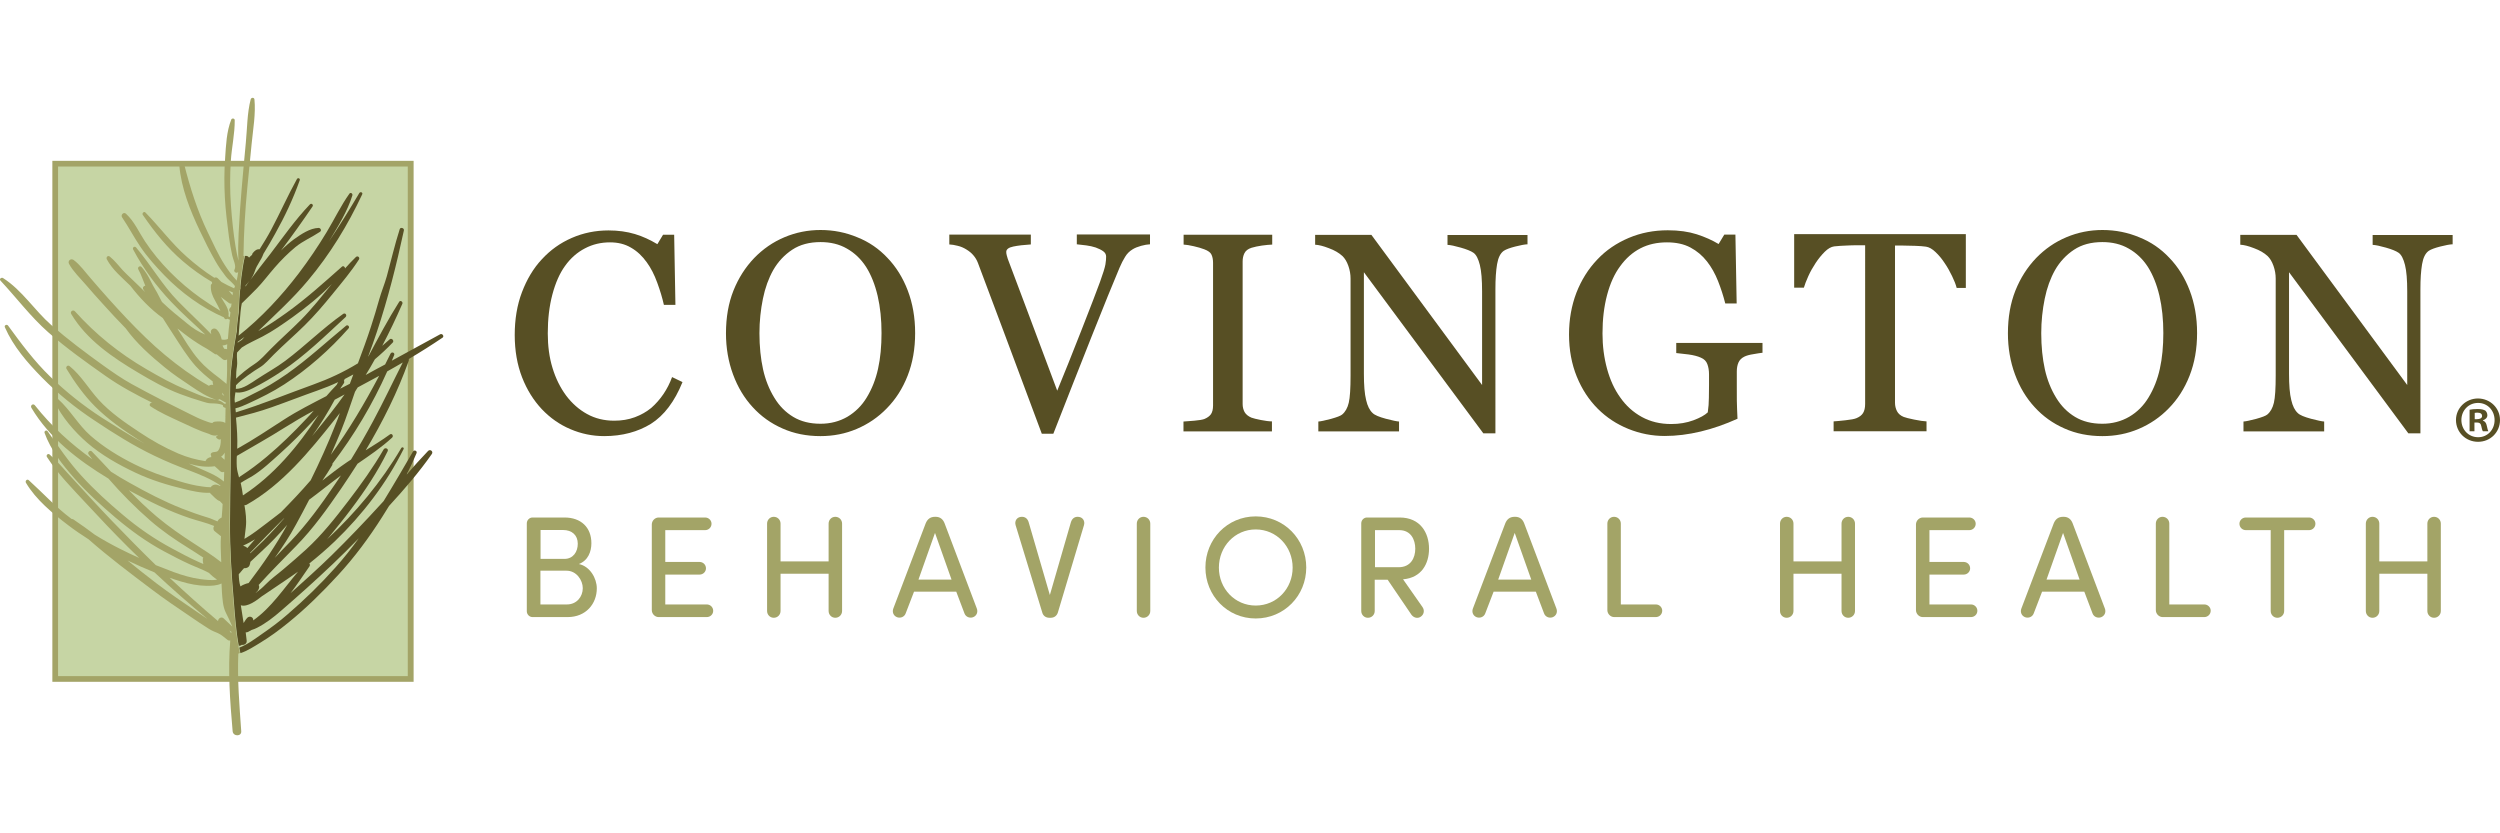 <?xml version="1.0" encoding="utf-8"?>
<!-- Generator: Adobe Illustrator 24.2.1, SVG Export Plug-In . SVG Version: 6.00 Build 0)  -->
<svg version="1.1" id="Layer_1" xmlns="http://www.w3.org/2000/svg" xmlns:xlink="http://www.w3.org/1999/xlink" x="0px" y="0px"
	 viewBox="0 0 180 60" style="enable-background:new 0 0 180 60;" xml:space="preserve">
<style type="text/css">
	.st0{fill:#574F24;}
	.st1{fill:#A3A467;}
	.st2{fill:#C6D5A4;}
</style>
<g>
	<g>
		<g>
			<path class="st0" d="M43.5,31.4c-0.84,0-1.66-0.17-2.43-0.5c-0.78-0.33-1.46-0.81-2.06-1.44c-0.59-0.63-1.07-1.39-1.42-2.29
				c-0.35-0.9-0.53-1.92-0.53-3.05c0-1.13,0.17-2.16,0.52-3.08c0.35-0.92,0.82-1.72,1.44-2.38c0.61-0.66,1.32-1.17,2.15-1.53
				c0.82-0.36,1.71-0.54,2.64-0.54c0.7,0,1.33,0.09,1.9,0.26c0.57,0.17,1.1,0.42,1.62,0.73l0.41-0.68h0.8l0.09,5.05H47.8
				c-0.11-0.49-0.27-1.03-0.48-1.6c-0.21-0.58-0.46-1.06-0.75-1.46c-0.32-0.45-0.7-0.81-1.14-1.06c-0.44-0.26-0.94-0.38-1.51-0.38
				c-0.65,0-1.25,0.14-1.8,0.43c-0.56,0.29-1.04,0.71-1.44,1.27c-0.39,0.54-0.69,1.23-0.91,2.06s-0.33,1.76-0.33,2.79
				c0,0.91,0.11,1.74,0.34,2.49c0.23,0.76,0.56,1.42,0.98,1.99c0.43,0.57,0.93,1.01,1.51,1.33c0.58,0.32,1.23,0.48,1.95,0.48
				c0.54,0,1.03-0.08,1.49-0.25c0.45-0.17,0.84-0.39,1.18-0.67c0.33-0.29,0.63-0.63,0.88-1c0.25-0.37,0.46-0.78,0.62-1.22l0.75,0.36
				c-0.57,1.41-1.33,2.41-2.28,3.01C45.93,31.09,44.81,31.4,43.5,31.4z"/>
			<path class="st0" d="M63.89,18.56c0.63,0.65,1.12,1.44,1.47,2.36c0.35,0.92,0.53,1.94,0.53,3.06c0,1.13-0.18,2.15-0.54,3.07
				c-0.36,0.92-0.86,1.7-1.5,2.35c-0.62,0.64-1.34,1.13-2.16,1.48c-0.82,0.35-1.69,0.52-2.62,0.52c-0.99,0-1.9-0.18-2.73-0.55
				c-0.84-0.37-1.55-0.88-2.15-1.54c-0.6-0.65-1.07-1.43-1.41-2.35c-0.34-0.92-0.51-1.91-0.51-2.96c0-1.15,0.18-2.18,0.54-3.08
				c0.36-0.9,0.86-1.68,1.49-2.34c0.63-0.65,1.35-1.15,2.18-1.5c0.83-0.35,1.7-0.52,2.6-0.52c0.94,0,1.83,0.18,2.66,0.53
				C62.57,17.42,63.29,17.92,63.89,18.56z M62.41,28.61c0.37-0.61,0.64-1.29,0.81-2.06c0.17-0.77,0.25-1.62,0.25-2.57
				c0-0.97-0.09-1.86-0.28-2.68c-0.19-0.81-0.47-1.51-0.83-2.08c-0.37-0.57-0.83-1.01-1.38-1.32c-0.55-0.32-1.19-0.47-1.9-0.47
				c-0.8,0-1.48,0.18-2.04,0.55c-0.56,0.37-1.02,0.86-1.37,1.47c-0.33,0.59-0.58,1.27-0.74,2.06c-0.16,0.79-0.25,1.61-0.25,2.48
				c0,0.96,0.09,1.83,0.26,2.6c0.17,0.77,0.45,1.46,0.82,2.06c0.36,0.59,0.81,1.04,1.36,1.37c0.55,0.33,1.2,0.49,1.96,0.49
				c0.71,0,1.36-0.17,1.93-0.5C61.58,29.67,62.05,29.21,62.41,28.61z"/>
			<path class="st0" d="M82.79,17.59c-0.17,0.01-0.38,0.04-0.63,0.11c-0.25,0.07-0.45,0.15-0.61,0.25
				c-0.23,0.14-0.41,0.32-0.54,0.54c-0.14,0.22-0.27,0.48-0.4,0.78c-0.45,1.06-1.12,2.71-2.01,4.95c-0.89,2.24-1.81,4.58-2.76,7.01
				h-0.83c-0.96-2.58-1.89-5.06-2.78-7.45c-0.89-2.39-1.5-4.01-1.82-4.85c-0.08-0.21-0.19-0.39-0.32-0.54
				c-0.13-0.16-0.31-0.31-0.53-0.44c-0.18-0.11-0.38-0.2-0.6-0.25c-0.22-0.06-0.42-0.09-0.61-0.1v-0.71h5.87v0.71
				c-0.5,0.03-0.92,0.08-1.26,0.15c-0.34,0.07-0.51,0.2-0.51,0.39c0,0.07,0.01,0.16,0.04,0.26c0.03,0.1,0.05,0.18,0.07,0.24
				c0.25,0.65,0.65,1.72,1.2,3.19c0.55,1.48,1.34,3.58,2.36,6.3c0.51-1.23,1.09-2.69,1.75-4.37c0.66-1.68,1.1-2.83,1.33-3.46
				c0.22-0.61,0.35-1.03,0.39-1.26c0.04-0.23,0.05-0.42,0.05-0.57c0-0.15-0.07-0.28-0.21-0.38c-0.14-0.1-0.32-0.19-0.54-0.27
				c-0.22-0.07-0.44-0.12-0.67-0.15c-0.23-0.03-0.46-0.06-0.69-0.08v-0.71h5.27V17.59z"/>
			<path class="st0" d="M91.59,31.06h-6.38v-0.71c0.18-0.01,0.44-0.03,0.78-0.06c0.34-0.03,0.58-0.07,0.72-0.12
				c0.22-0.09,0.38-0.21,0.48-0.35c0.1-0.15,0.15-0.36,0.15-0.62V18.92c0-0.23-0.04-0.43-0.11-0.58c-0.07-0.16-0.25-0.29-0.52-0.39
				c-0.2-0.08-0.45-0.15-0.75-0.22c-0.3-0.07-0.55-0.11-0.74-0.12v-0.71h6.38v0.71c-0.21,0.01-0.45,0.03-0.74,0.07
				c-0.29,0.04-0.54,0.1-0.75,0.16c-0.25,0.08-0.42,0.21-0.51,0.39c-0.09,0.18-0.13,0.38-0.13,0.6v10.26c0,0.22,0.05,0.41,0.14,0.58
				c0.1,0.17,0.26,0.3,0.49,0.4c0.14,0.05,0.37,0.11,0.68,0.17c0.32,0.06,0.58,0.1,0.8,0.1V31.06z"/>
			<path class="st0" d="M109.96,17.59c-0.19,0.01-0.47,0.06-0.86,0.16s-0.66,0.2-0.83,0.31c-0.24,0.17-0.4,0.49-0.48,0.96
				c-0.08,0.47-0.12,1.07-0.12,1.8V31.2h-0.87L98.2,19.6v7.31c0,0.82,0.05,1.45,0.16,1.89c0.1,0.44,0.26,0.75,0.47,0.94
				c0.15,0.15,0.47,0.28,0.95,0.41c0.48,0.13,0.8,0.19,0.95,0.2v0.71h-5.81v-0.71c0.18-0.01,0.48-0.08,0.91-0.19
				c0.43-0.12,0.69-0.22,0.8-0.31c0.23-0.19,0.39-0.47,0.48-0.85c0.09-0.38,0.13-1.04,0.13-1.96v-6.98c0-0.31-0.05-0.61-0.16-0.92
				c-0.11-0.31-0.25-0.54-0.43-0.71c-0.24-0.22-0.56-0.41-0.97-0.56c-0.41-0.16-0.74-0.24-0.99-0.25v-0.71h4.05l7.97,10.81v-6.74
				c0-0.83-0.05-1.46-0.16-1.9c-0.11-0.44-0.26-0.74-0.46-0.88c-0.19-0.13-0.49-0.25-0.91-0.37c-0.42-0.12-0.74-0.19-0.96-0.2v-0.71
				h5.76V17.59z"/>
			<path class="st0" d="M126.88,25.4c-0.16,0.02-0.37,0.05-0.64,0.1c-0.27,0.04-0.49,0.1-0.65,0.18c-0.2,0.1-0.34,0.24-0.42,0.42
				c-0.08,0.18-0.12,0.4-0.12,0.64v1.1c0,0.8,0,1.34,0.02,1.62c0.01,0.28,0.02,0.51,0.03,0.69c-0.89,0.4-1.77,0.71-2.65,0.92
				c-0.88,0.21-1.74,0.32-2.59,0.32c-0.91,0-1.78-0.17-2.62-0.51c-0.84-0.34-1.57-0.82-2.2-1.45c-0.63-0.63-1.14-1.4-1.51-2.31
				c-0.37-0.91-0.56-1.92-0.56-3.04c0-1.08,0.18-2.08,0.53-3c0.36-0.92,0.86-1.72,1.51-2.4c0.63-0.67,1.39-1.18,2.26-1.55
				c0.88-0.37,1.81-0.55,2.81-0.55c0.8,0,1.5,0.1,2.09,0.29c0.59,0.19,1.12,0.43,1.57,0.7l0.41-0.68h0.8l0.09,4.96h-0.82
				c-0.14-0.55-0.31-1.08-0.52-1.61c-0.21-0.53-0.47-1-0.8-1.42c-0.33-0.42-0.72-0.75-1.19-1c-0.47-0.25-1.03-0.37-1.69-0.37
				c-0.71,0-1.35,0.14-1.91,0.43c-0.56,0.29-1.05,0.72-1.46,1.29c-0.41,0.55-0.72,1.24-0.94,2.07c-0.22,0.83-0.33,1.75-0.33,2.77
				c0,0.9,0.11,1.75,0.33,2.55c0.22,0.8,0.53,1.48,0.95,2.06c0.41,0.59,0.93,1.06,1.55,1.4c0.62,0.34,1.32,0.51,2.11,0.51
				c0.59,0,1.12-0.09,1.61-0.27c0.48-0.18,0.82-0.37,1.03-0.57c0.05-0.35,0.08-0.7,0.08-1.05c0-0.35,0.01-0.65,0.01-0.9v-0.78
				c0-0.28-0.04-0.53-0.12-0.74c-0.08-0.22-0.23-0.37-0.47-0.47c-0.22-0.1-0.52-0.18-0.89-0.23c-0.38-0.05-0.67-0.08-0.88-0.1v-0.73
				h6.21V25.4z"/>
			<path class="st0" d="M141.57,20.73h-0.69c-0.06-0.24-0.17-0.52-0.33-0.85c-0.16-0.33-0.33-0.64-0.53-0.93
				c-0.2-0.31-0.42-0.57-0.66-0.8c-0.24-0.23-0.47-0.36-0.69-0.39c-0.21-0.03-0.47-0.05-0.78-0.06c-0.31-0.01-0.6-0.02-0.87-0.02
				h-0.58V29c0,0.22,0.05,0.42,0.14,0.6c0.09,0.18,0.26,0.33,0.49,0.42c0.12,0.05,0.37,0.11,0.75,0.19s0.68,0.12,0.89,0.13v0.71
				h-6.69v-0.71c0.19-0.01,0.47-0.04,0.85-0.08s0.65-0.09,0.79-0.15c0.22-0.09,0.38-0.21,0.48-0.37c0.1-0.16,0.15-0.38,0.15-0.65
				V17.66h-0.58c-0.21,0-0.46,0-0.77,0.02c-0.31,0.01-0.6,0.03-0.88,0.06c-0.22,0.03-0.45,0.16-0.68,0.39
				c-0.24,0.24-0.45,0.5-0.65,0.8c-0.2,0.3-0.38,0.62-0.53,0.95c-0.15,0.34-0.26,0.61-0.32,0.83h-0.7v-3.85h12.36V20.73z"/>
			<path class="st0" d="M156.19,18.56c0.63,0.65,1.12,1.44,1.47,2.36c0.35,0.92,0.53,1.94,0.53,3.06c0,1.13-0.18,2.15-0.54,3.07
				c-0.36,0.92-0.86,1.7-1.5,2.35c-0.62,0.64-1.34,1.13-2.16,1.48c-0.82,0.35-1.69,0.52-2.62,0.52c-0.99,0-1.9-0.18-2.73-0.55
				c-0.84-0.37-1.55-0.88-2.15-1.54c-0.6-0.65-1.07-1.43-1.41-2.35c-0.34-0.92-0.51-1.91-0.51-2.96c0-1.15,0.18-2.18,0.54-3.08
				c0.36-0.9,0.86-1.68,1.49-2.34c0.63-0.65,1.35-1.15,2.18-1.5c0.83-0.35,1.7-0.52,2.6-0.52c0.94,0,1.83,0.18,2.66,0.53
				C154.87,17.42,155.59,17.92,156.19,18.56z M154.7,28.61c0.37-0.61,0.64-1.29,0.81-2.06c0.17-0.77,0.25-1.62,0.25-2.57
				c0-0.97-0.09-1.86-0.28-2.68c-0.19-0.81-0.47-1.51-0.83-2.08c-0.37-0.57-0.83-1.01-1.38-1.32c-0.55-0.32-1.19-0.47-1.9-0.47
				c-0.8,0-1.48,0.18-2.04,0.55c-0.56,0.37-1.02,0.86-1.37,1.47c-0.33,0.59-0.58,1.27-0.74,2.06c-0.16,0.79-0.25,1.61-0.25,2.48
				c0,0.96,0.09,1.83,0.26,2.6c0.17,0.77,0.45,1.46,0.82,2.06c0.36,0.59,0.81,1.04,1.36,1.37c0.55,0.33,1.2,0.49,1.96,0.49
				c0.71,0,1.36-0.17,1.93-0.5C153.88,29.67,154.34,29.21,154.7,28.61z"/>
			<path class="st0" d="M176.56,17.59c-0.19,0.01-0.47,0.06-0.86,0.16c-0.39,0.1-0.66,0.2-0.83,0.31c-0.24,0.17-0.4,0.49-0.48,0.96
				c-0.08,0.47-0.12,1.07-0.12,1.8V31.2h-0.87l-8.59-11.6v7.31c0,0.82,0.05,1.45,0.16,1.89c0.1,0.44,0.26,0.75,0.47,0.94
				c0.15,0.15,0.47,0.28,0.95,0.41c0.48,0.13,0.8,0.19,0.95,0.2v0.71h-5.81v-0.71c0.18-0.01,0.48-0.08,0.91-0.19
				c0.43-0.12,0.69-0.22,0.8-0.31c0.23-0.19,0.39-0.47,0.48-0.85c0.09-0.38,0.13-1.04,0.13-1.96v-6.98c0-0.31-0.05-0.61-0.16-0.92
				c-0.11-0.31-0.25-0.54-0.43-0.71c-0.24-0.22-0.56-0.41-0.97-0.56c-0.41-0.16-0.74-0.24-0.99-0.25v-0.71h4.05l7.97,10.81v-6.74
				c0-0.83-0.05-1.46-0.16-1.9c-0.11-0.44-0.26-0.74-0.46-0.88c-0.19-0.13-0.49-0.25-0.91-0.37c-0.42-0.12-0.74-0.19-0.96-0.2v-0.71
				h5.76V17.59z"/>
		</g>
		<g>
			<path class="st1" d="M38.34,44.43c-0.22,0-0.41-0.19-0.41-0.42v-6.33c0-0.23,0.19-0.42,0.41-0.42h2.3c1.2,0,1.94,0.72,1.94,1.85
				c0,0.6-0.23,1.24-0.9,1.5c0.8,0.17,1.29,1.03,1.29,1.75c0,1.11-0.78,2.07-2.1,2.07H38.34z M40.64,40.24
				c0.63,0,0.96-0.51,0.96-1.09c0-0.62-0.42-0.99-1.06-0.99h-1.62v2.08H40.64z M38.91,41.09v2.43h1.91c0.71,0,1.14-0.57,1.14-1.17
				c0-0.57-0.45-1.26-1.17-1.26H38.91z"/>
			<path class="st1" d="M47.9,41.36v2.16h2.99c0.25,0,0.46,0.2,0.46,0.46c0,0.25-0.21,0.45-0.46,0.45h-3.47
				c-0.26,0-0.49-0.23-0.49-0.5v-6.17c0-0.27,0.23-0.5,0.49-0.5h3.35c0.25,0,0.46,0.2,0.46,0.45c0,0.26-0.21,0.46-0.46,0.46H47.9
				v2.29h2.47c0.25,0,0.46,0.2,0.46,0.46c0,0.25-0.21,0.45-0.46,0.45H47.9z"/>
			<path class="st1" d="M59.67,41.31H56.2v2.68c0,0.27-0.21,0.49-0.49,0.49c-0.27,0-0.48-0.22-0.48-0.49V37.7
				c0-0.27,0.21-0.49,0.48-0.49c0.28,0,0.49,0.22,0.49,0.49v2.72h3.46V37.7c0-0.27,0.21-0.49,0.48-0.49c0.28,0,0.49,0.22,0.49,0.49
				v6.29c0,0.27-0.21,0.49-0.49,0.49c-0.27,0-0.48-0.22-0.48-0.49V41.31z"/>
			<path class="st1" d="M70.33,43.81c0.1,0.26-0.01,0.53-0.27,0.63c-0.26,0.09-0.53-0.03-0.62-0.28l-0.59-1.56h-3.04l-0.6,1.56
				c-0.09,0.25-0.36,0.37-0.62,0.28c-0.26-0.1-0.37-0.37-0.27-0.63l2.33-6.13c0.12-0.29,0.32-0.47,0.67-0.47h0.05
				c0.32,0,0.53,0.18,0.64,0.47L70.33,43.81z M68.51,41.73l-1.19-3.36l-1.19,3.36H68.51z"/>
			<path class="st1" d="M73.12,37.8c-0.01-0.04-0.02-0.09-0.02-0.13c0-0.26,0.18-0.46,0.48-0.46c0.22,0,0.41,0.12,0.49,0.41
				l1.52,5.22l1.51-5.22c0.08-0.28,0.26-0.41,0.49-0.41c0.3,0,0.48,0.2,0.48,0.46c0,0.04-0.01,0.09-0.02,0.13l-1.88,6.29
				c-0.07,0.23-0.25,0.39-0.52,0.39h-0.09c-0.28,0-0.46-0.16-0.52-0.39L73.12,37.8z"/>
			<path class="st1" d="M82.82,43.99c0,0.27-0.21,0.49-0.49,0.49c-0.27,0-0.48-0.22-0.48-0.49V37.7c0-0.27,0.21-0.49,0.48-0.49
				c0.28,0,0.49,0.22,0.49,0.49V43.99z"/>
			<path class="st1" d="M90.41,37.18c2.05,0,3.64,1.64,3.64,3.68c0,2.03-1.59,3.67-3.64,3.67c-2.04,0-3.62-1.64-3.62-3.67
				C86.79,38.82,88.37,37.18,90.41,37.18z M90.41,43.6c1.51,0,2.66-1.22,2.66-2.73c0-1.52-1.15-2.75-2.66-2.75
				c-1.5,0-2.65,1.23-2.65,2.75C87.76,42.38,88.91,43.6,90.41,43.6z"/>
			<path class="st1" d="M99.91,41.74h-0.93v2.25c0,0.27-0.21,0.49-0.49,0.49c-0.27,0-0.48-0.22-0.48-0.49v-6.31
				c0-0.23,0.19-0.42,0.41-0.42h2.35c1.51,0,2.12,1.12,2.12,2.25c0,1.06-0.53,2.09-1.87,2.2l1.4,2c0.16,0.23,0.11,0.52-0.11,0.68
				c-0.22,0.17-0.51,0.1-0.68-0.12L99.91,41.74z M99,38.17v2.67h1.7c0.87,0,1.2-0.67,1.2-1.33c0-0.66-0.32-1.34-1.15-1.34H99z"/>
			<path class="st1" d="M112.06,43.81c0.1,0.26-0.01,0.53-0.27,0.63c-0.26,0.09-0.53-0.03-0.62-0.28l-0.59-1.56h-3.04l-0.6,1.56
				c-0.09,0.25-0.36,0.37-0.62,0.28c-0.26-0.1-0.37-0.37-0.27-0.63l2.33-6.13c0.12-0.29,0.32-0.47,0.67-0.47h0.05
				c0.32,0,0.53,0.18,0.64,0.47L112.06,43.81z M110.25,41.73l-1.19-3.36l-1.19,3.36H110.25z"/>
			<path class="st1" d="M116.22,44.43c-0.26,0-0.49-0.23-0.49-0.5V37.7c0-0.27,0.21-0.49,0.48-0.49c0.28,0,0.49,0.22,0.49,0.49v5.82
				h2.52c0.25,0,0.46,0.2,0.46,0.45c0,0.26-0.21,0.46-0.46,0.46H116.22z"/>
			<path class="st1" d="M132.59,41.31h-3.46v2.68c0,0.27-0.21,0.49-0.49,0.49c-0.27,0-0.48-0.22-0.48-0.49V37.7
				c0-0.27,0.21-0.49,0.48-0.49c0.28,0,0.49,0.22,0.49,0.49v2.72h3.46V37.7c0-0.27,0.21-0.49,0.48-0.49c0.28,0,0.49,0.22,0.49,0.49
				v6.29c0,0.27-0.21,0.49-0.49,0.49c-0.27,0-0.48-0.22-0.48-0.49V41.31z"/>
			<path class="st1" d="M138.92,41.36v2.16h2.99c0.25,0,0.46,0.2,0.46,0.46c0,0.25-0.21,0.45-0.46,0.45h-3.47
				c-0.26,0-0.49-0.23-0.49-0.5v-6.17c0-0.27,0.23-0.5,0.49-0.5h3.35c0.25,0,0.46,0.2,0.46,0.45c0,0.26-0.21,0.46-0.46,0.46h-2.87
				v2.29h2.47c0.25,0,0.46,0.2,0.46,0.46c0,0.25-0.21,0.45-0.46,0.45H138.92z"/>
			<path class="st1" d="M151.55,43.81c0.1,0.26-0.01,0.53-0.27,0.63c-0.26,0.09-0.53-0.03-0.62-0.28l-0.59-1.56h-3.04l-0.6,1.56
				c-0.09,0.25-0.36,0.37-0.62,0.28c-0.26-0.1-0.37-0.37-0.27-0.63l2.33-6.13c0.12-0.29,0.32-0.47,0.67-0.47h0.05
				c0.32,0,0.53,0.18,0.64,0.47L151.55,43.81z M149.73,41.73l-1.19-3.36l-1.19,3.36H149.73z"/>
			<path class="st1" d="M155.71,44.43c-0.26,0-0.49-0.23-0.49-0.5V37.7c0-0.27,0.21-0.49,0.48-0.49c0.28,0,0.49,0.22,0.49,0.49v5.82
				h2.52c0.25,0,0.46,0.2,0.46,0.45c0,0.26-0.21,0.46-0.46,0.46H155.71z"/>
			<path class="st1" d="M161.7,38.17c-0.25,0-0.46-0.2-0.46-0.46c0-0.25,0.21-0.45,0.46-0.45h4.55c0.25,0,0.46,0.2,0.46,0.45
				c0,0.26-0.21,0.46-0.46,0.46h-1.79v5.82c0,0.27-0.21,0.49-0.49,0.49c-0.27,0-0.48-0.22-0.48-0.49v-5.82H161.7z"/>
			<path class="st1" d="M174.77,41.31h-3.46v2.68c0,0.27-0.21,0.49-0.49,0.49c-0.27,0-0.48-0.22-0.48-0.49V37.7
				c0-0.27,0.21-0.49,0.48-0.49c0.28,0,0.49,0.22,0.49,0.49v2.72h3.46V37.7c0-0.27,0.21-0.49,0.48-0.49c0.28,0,0.49,0.22,0.49,0.49
				v6.29c0,0.27-0.21,0.49-0.49,0.49c-0.27,0-0.48-0.22-0.48-0.49V41.31z"/>
		</g>
		<g>
			<g>
				<rect x="3.97" y="11.79" class="st2" width="25.6" height="37.1"/>
				<path class="st1" d="M29.78,49.09H3.77V11.58h26.01V49.09z M4.18,48.68h25.18V11.99H4.18V48.68z"/>
			</g>
			<g>
				<path class="st0" d="M16.74,46.12c-0.03,0.01-0.07,0.01-0.11,0C16.68,46.13,16.71,46.13,16.74,46.12L16.74,46.12z"/>
				<path class="st0" d="M16.67,22.41c0.02,0.03,0.04,0.06,0.06,0.07v0C16.71,22.46,16.69,22.44,16.67,22.41z"/>
				<path class="st0" d="M31.69,24.07c-1.16,0.64-2.32,1.27-3.48,1.9c0.06-0.13,0.11-0.27,0.17-0.4c0.07-0.17-0.17-0.27-0.26-0.11
					c-0.13,0.26-0.26,0.52-0.39,0.78c-0.47,0.25-0.94,0.5-1.4,0.76c0.23-0.37,0.45-0.75,0.66-1.13c0.45-0.38,0.88-0.78,1.29-1.21
					c0.12-0.13-0.08-0.35-0.22-0.23c-0.18,0.16-0.36,0.31-0.54,0.47c0.52-0.99,1-2,1.45-3.03c0.06-0.14-0.15-0.28-0.23-0.14
					c-0.8,1.27-1.51,2.6-2.21,3.92c-0.01,0-0.01,0.01-0.02,0.01c0.22-0.59,0.43-1.18,0.63-1.78c0.8-2.4,1.41-4.83,1.94-7.29
					c0.04-0.17-0.25-0.26-0.3-0.09c-0.36,1.12-0.62,2.26-0.93,3.39c-0.16,0.57-0.39,1.11-0.55,1.68c-0.18,0.65-0.38,1.3-0.59,1.95
					c-0.29,0.89-0.61,1.76-0.94,2.64c-1.01,0.62-2.08,1.12-3.22,1.53c-1.86,0.67-3.68,1.42-5.57,2c-0.01-0.1-0.02-0.19-0.03-0.29
					c0.32-0.07,0.64-0.22,0.93-0.35c0.89-0.41,1.75-0.83,2.58-1.37c1.71-1.11,3.29-2.51,4.64-4.04c0.1-0.11-0.06-0.29-0.18-0.19
					c-1.42,1.17-2.76,2.42-4.27,3.48c-0.79,0.55-1.61,1.05-2.48,1.46c-0.36,0.17-0.81,0.45-1.26,0.6c-0.01-0.08-0.01-0.15-0.02-0.23
					c0.01-0.17,0.03-0.34,0.06-0.51c0.43,0.07,0.87-0.1,1.26-0.3c0.71-0.36,1.42-0.78,2.09-1.23c1.66-1.11,3.12-2.54,4.58-3.89
					c0.13-0.12-0.01-0.34-0.17-0.23c-1.47,1.03-2.74,2.31-4.17,3.38c-0.65,0.49-1.36,0.87-2.04,1.32c-0.4,0.26-0.99,0.71-1.52,0.7
					c0.05-0.54-0.02-1.08,0.08-1.61c0.05-0.27-0.02-0.61,0-0.89c0-0.04,0.01-0.08,0.01-0.12c0.11-0.12,0.22-0.24,0.34-0.36
					c0.47-0.31,1-0.53,1.49-0.79c0.75-0.39,1.47-0.9,2.16-1.39c1-0.72,1.98-1.51,2.84-2.4c-0.72,0.88-1.43,1.78-2.23,2.59
					c-0.71,0.72-1.48,1.39-2.19,2.11c-0.36,0.36-0.71,0.78-1.14,1.06c-0.38,0.24-1.14,0.82-1.43,1.17c-0.15,0.18-0.06,0.53,0.1,0.35
					c0.31-0.35,1.3-1.04,1.7-1.27c0.37-0.22,0.69-0.62,1-0.92c0.72-0.72,1.49-1.38,2.22-2.1c0.73-0.72,1.38-1.48,2.02-2.27
					c0.65-0.8,1.33-1.6,1.89-2.47c0.1-0.15-0.09-0.31-0.22-0.18c-0.27,0.26-0.53,0.54-0.78,0.82c0.01-0.11-0.12-0.22-0.22-0.13
					c-1.3,1.15-2.58,2.31-3.99,3.32c-0.66,0.47-1.33,0.93-2.04,1.32c1.22-1.19,2.49-2.33,3.58-3.64c1.58-1.88,2.87-3.99,3.91-6.21
					c0.06-0.14-0.14-0.21-0.21-0.09c-0.7,1.18-1.43,2.36-2.2,3.5c0.02-0.03,0.03-0.05,0.05-0.08c0.62-1.02,1.29-2.1,1.65-3.25
					c0.04-0.12-0.12-0.25-0.21-0.13c-0.62,0.87-1.09,1.86-1.64,2.77c-0.62,1.03-1.29,2.02-2.01,2.97c-1.25,1.64-2.7,3.2-4.33,4.49
					c0.05-0.58,0.08-1.15,0.14-1.73c0.02-0.21,0.05-0.41,0.09-0.6c0.37-0.36,0.74-0.72,1.1-1.09c0.45-0.47,0.84-1,1.27-1.49
					c0.46-0.53,0.95-1.02,1.49-1.47c0.55-0.45,1.19-0.71,1.77-1.1c0.14-0.09,0.04-0.28-0.1-0.28c-0.63,0.02-1.25,0.45-1.75,0.8
					c-0.34,0.25-0.66,0.53-0.96,0.83c0.79-1.04,1.54-2.1,2.27-3.17c0.09-0.13-0.08-0.27-0.19-0.15c-1.06,1.11-1.94,2.37-2.86,3.58
					c-0.48,0.62-0.97,1.23-1.43,1.86c0.14-0.2,0.26-0.42,0.34-0.67c0.13-0.42,0.44-0.75,0.59-1.17c0.01-0.02,0.02-0.04,0.02-0.05
					c0.3-0.48,0.58-0.97,0.84-1.44c0.69-1.23,1.3-2.52,1.77-3.85c0.05-0.13-0.13-0.21-0.2-0.09c-0.66,1.19-1.21,2.44-1.85,3.64
					c-0.26,0.49-0.55,0.96-0.84,1.42c-0.2-0.03-0.35,0.1-0.49,0.27c-0.03,0.04-0.05,0.08-0.05,0.13c-0.08,0.06-0.15,0.13-0.22,0.2
					c-0.01-0.01-0.01-0.02-0.02-0.03c-0.07-0.09-0.17-0.11-0.27-0.09c-0.24,1.03-0.33,2.11-0.4,3.06c-0.02,0.34-0.04,0.67-0.05,1.01
					c-0.07,0.45-0.12,0.9-0.14,1.36c-0.01,0.05-0.02,0.1-0.03,0.15c-0.16,0.9-0.31,1.81-0.39,2.72c-0.1,1.08-0.06,2.16-0.03,3.24
					c0.06,2.55-0.03,5.09-0.04,7.64c-0.01,1.88,0.11,3.74,0.27,5.62c0.09,1.15,0.17,2.27,0.38,3.37c0-0.04,0-0.08,0.01-0.11
					c0.06,0.01,0.13-0.01,0.18-0.06c0.18,0.03,0.39-0.08,0.36-0.31c-0.02-0.2-0.05-0.4-0.07-0.59c0.04,0.01,0.09,0,0.14-0.02
					c0.09-0.05,0.19-0.1,0.28-0.15c0.14-0.05,0.28-0.09,0.4-0.16c0.63-0.32,1.18-0.75,1.71-1.21c1.26-1.09,2.5-2.2,3.71-3.35
					c0.65-0.62,1.28-1.24,1.9-1.88c-0.52,0.72-1.07,1.42-1.67,2.09c-1.07,1.2-2.23,2.33-3.45,3.38c-0.58,0.51-1.2,0.97-1.84,1.41
					c-0.49,0.34-1.05,0.77-1.64,0.99c0.03,0.13,0.05,0.26,0.08,0.4c0.51-0.17,0.98-0.48,1.44-0.76c0.71-0.43,1.37-0.92,2.01-1.44
					c1.27-1.03,2.46-2.2,3.57-3.41c1.2-1.3,2.25-2.72,3.2-4.22c0.16-0.25,0.32-0.51,0.48-0.77c1.09-1.19,2.16-2.42,3.08-3.74
					c0.13-0.18-0.11-0.38-0.27-0.22c-0.53,0.55-1.04,1.12-1.54,1.7c0.26-0.51,0.49-1.02,0.71-1.54c0.07-0.17-0.17-0.27-0.26-0.11
					c-0.7,1.2-1.39,2.39-2.11,3.56c-0.07,0.08-0.15,0.16-0.22,0.24c-1.14,1.25-2.31,2.47-3.52,3.66c-0.96,0.94-1.96,1.83-2.96,2.73
					c0.48-0.63,0.92-1.3,1.36-1.93c0.05-0.08,0.04-0.16-0.01-0.21c0.63-0.5,1.24-1.03,1.83-1.59c2-1.92,3.72-4.17,4.96-6.65
					c0.05-0.11-0.11-0.17-0.17-0.07c-1.44,2.45-3.27,4.64-5.35,6.58c0.06-0.07,0.12-0.13,0.17-0.2c0.53-0.65,1.06-1.3,1.56-1.97
					c1-1.32,1.91-2.69,2.64-4.18c0.09-0.19-0.19-0.3-0.29-0.13c-0.75,1.3-1.63,2.52-2.54,3.71c-0.94,1.23-1.89,2.43-3.03,3.48
					c-0.54,0.49-1.09,0.97-1.65,1.44c-0.43,0.37-0.91,0.7-1.3,1.11c-0.2,0.21-0.42,0.39-0.65,0.56c-0.02,0-0.03,0.01-0.05,0.01
					c0.11-0.06,0.19-0.16,0.24-0.3c0.03-0.08,0.03-0.18-0.02-0.25c0.87-0.96,1.79-1.88,2.7-2.81c1.22-1.24,2.26-2.7,3.24-4.13
					c0.4-0.59,0.8-1.19,1.18-1.79c0.86-0.59,1.72-1.17,2.49-1.88c0.13-0.12-0.01-0.34-0.16-0.23c-0.56,0.41-1.15,0.77-1.74,1.14
					c1.23-2.06,2.31-4.22,3.1-6.45c0.02-0.04,0.01-0.08,0-0.12c0.83-0.49,1.65-1.01,2.45-1.55C31.99,24.19,31.84,23.99,31.69,24.07z
					 M17.69,20.54c0.1-0.1,0.19-0.21,0.27-0.32c-0.1,0.14-0.2,0.28-0.29,0.42C17.68,20.61,17.68,20.57,17.69,20.54z M17.12,24.61
					c0.16-0.11,0.32-0.23,0.48-0.35c-0.06,0.07-0.12,0.14-0.18,0.21c-0.1,0.06-0.21,0.13-0.3,0.2
					C17.11,24.65,17.11,24.63,17.12,24.61z M25.76,27.89c0.51-0.27,1.03-0.55,1.54-0.83c-1.04,1.97-2.17,3.88-3.48,5.68
					c0.26-0.58,0.51-1.17,0.75-1.76c0.37-0.91,0.66-1.85,0.99-2.77C25.62,28.1,25.69,28,25.76,27.89z M17.53,39.27
					c0.29-0.12,0.56-0.28,0.83-0.44c-0.19,0.21-0.37,0.42-0.55,0.63c-0.06-0.06-0.13-0.11-0.22-0.14c-0.02-0.01-0.04-0.01-0.07-0.02
					C17.52,39.3,17.53,39.28,17.53,39.27z M17.49,35.67c-0.04-0.3-0.09-0.6-0.16-0.9c0.32-0.21,0.69-0.4,0.79-0.46
					c0.75-0.46,1.42-1.1,2.08-1.69c0.8-0.72,1.57-1.49,2.3-2.28c0.14-0.16,0.29-0.32,0.44-0.47C21.47,32.12,19.72,34.22,17.49,35.67
					z M20.42,37.34c0.02-0.01,0.03-0.02,0.05-0.03c-0.06,0.06-0.11,0.13-0.17,0.19c-0.59,0.67-1.19,1.31-1.84,1.92
					c-0.15,0.14-0.3,0.28-0.44,0.42c0-0.01-0.01-0.03-0.01-0.04C18.8,38.97,19.61,38.16,20.42,37.34z M20.22,36.89
					c-0.32,0.24-0.63,0.48-0.95,0.73c-0.54,0.41-1.08,0.84-1.67,1.18c0.04-0.28,0.07-0.56,0.1-0.84c0.06-0.54-0.01-1.06-0.1-1.59
					c0.05,0.01,0.1,0,0.16-0.03c2.57-1.45,4.53-3.85,6.34-6.13c0.12-0.16,0.25-0.31,0.37-0.47c-0.1,0.29-0.21,0.59-0.33,0.87
					c-0.53,1.35-1.13,2.67-1.77,3.97C21.68,35.38,20.96,36.14,20.22,36.89z M24.49,27.99c0.09-0.13,0.18-0.27,0.27-0.4
					c0.04-0.06,0.03-0.13,0-0.17c0.02-0.04,0.04-0.09,0.06-0.13c0.21-0.11,0.41-0.22,0.62-0.33c-0.02,0.05-0.04,0.11-0.06,0.16
					c-0.06,0.17-0.12,0.34-0.19,0.51C24.96,27.74,24.73,27.87,24.49,27.99C24.49,27.99,24.49,27.99,24.49,27.99z M24.81,28.4
					c-0.33,0.46-0.66,0.91-1.01,1.35c-0.44,0.56-0.88,1.11-1.33,1.65c0.6-0.83,1.14-1.71,1.63-2.62c0.11-0.06,0.21-0.11,0.32-0.17
					C24.55,28.54,24.68,28.47,24.81,28.4z M19.54,29.33c1.11-0.39,2.2-0.82,3.31-1.21c0.51-0.18,1.01-0.38,1.5-0.61
					c-0.04,0.07-0.08,0.13-0.11,0.2c-0.25,0.26-0.5,0.53-0.74,0.81c-1.02,0.53-2.06,1.05-3.02,1.67c-1.12,0.72-2.23,1.47-3.4,2.12
					c0.03-0.75-0.02-1.49-0.09-2.24C17.85,29.85,18.7,29.63,19.54,29.33z M17.05,33.61c-0.02-0.28-0.01-0.79,0.01-0.79h0
					c1.21-0.71,2.31-1.32,3.4-2.01c0.69-0.43,1.41-0.86,2.13-1.24c-0.18,0.21-0.37,0.41-0.56,0.61c-0.89,0.95-1.82,1.86-2.82,2.7
					c-0.63,0.53-1.25,0.99-1.94,1.44c-0.02,0.01-0.04,0.05-0.06,0.06C17.15,34.13,17.07,33.9,17.05,33.61z M18.87,42.92
					c0.03-0.02,0.06-0.03,0.08-0.05c0.6-0.4,1.19-0.81,1.79-1.21c0.24-0.16,0.48-0.33,0.72-0.5c-1.03,1.21-1.92,2.59-3.23,3.51
					c0-0.02,0-0.03,0-0.05c0-0.16-0.19-0.26-0.33-0.2c-0.15,0.06-0.25,0.28-0.36,0.44c-0.07-0.43-0.14-0.85-0.2-1.28
					C17.81,43.74,18.51,43.21,18.87,42.92z M17.9,41.98c-0.09,0.02-0.18,0.04-0.27,0.08c-0.09,0.03-0.21,0.09-0.32,0.16
					c-0.09-0.27-0.11-0.57-0.12-0.87c0.03-0.03,0.05-0.06,0.08-0.1c0.03-0.02,0.06-0.05,0.07-0.08c0.04-0.04,0.08-0.08,0.11-0.13
					c0.04-0.03,0.07-0.07,0.1-0.11c0.01-0.01,0.01-0.01,0.02-0.02c0.16,0.01,0.32-0.04,0.39-0.19c0.03-0.08,0.06-0.17,0.07-0.27
					c0.26-0.25,0.53-0.5,0.8-0.75c0.66-0.6,1.25-1.23,1.84-1.9c0,0,0.01-0.01,0.01-0.01C19.87,39.26,18.92,40.64,17.9,41.98z
					 M24.11,34.88c-0.97,1.43-2.02,2.89-3.23,4.14c-0.37,0.38-0.74,0.76-1.1,1.15c0.55-0.77,1.08-1.57,1.54-2.42
					c0.32-0.59,0.64-1.18,0.94-1.77c0.77-0.57,1.52-1.18,2.29-1.75C24.41,34.44,24.26,34.66,24.11,34.88z M26.86,30.33
					c-0.5,0.93-1.03,1.85-1.59,2.76c-0.09,0.06-0.18,0.11-0.26,0.17c-0.62,0.42-1.21,0.88-1.8,1.34c0.25-0.36,0.49-0.74,0.71-1.11
					c0.02-0.04,0.02-0.07,0.01-0.1c1.57-2.06,2.9-4.29,3.95-6.65c0.37-0.21,0.75-0.42,1.12-0.64
					C28.28,27.51,27.61,28.94,26.86,30.33z"/>
				<path class="st0" d="M16.86,45.08L16.86,45.08c-0.01-0.01-0.01-0.03-0.02-0.04C16.84,45.04,16.85,45.06,16.86,45.08z"/>
			</g>
			<g>
				<path class="st1" d="M15.52,18.82c0.22,0.39,0.48,0.75,0.75,1.1c0.21,0.27,0.65,0.55,0.75,0.88c0.05,0.17,0.33,0.1,0.3-0.07
					c-0.04-0.24-0.16-0.4-0.32-0.58c-0.32-0.33-0.58-0.7-0.83-1.09c-0.47-0.73-0.83-1.55-1.21-2.33c-0.76-1.58-1.27-3.21-1.7-4.9
					c-0.05-0.21-0.37-0.12-0.35,0.08c0.14,1.64,0.78,3.24,1.48,4.71C14.74,17.36,15.11,18.1,15.52,18.82z"/>
				<path class="st1" d="M17.16,47.06c0.04-0.01,0.07-0.03,0.11-0.04c-0.29-1.23-0.36-2.5-0.47-3.79c-0.15-1.87-0.27-3.73-0.27-5.62
					c0.01-2.55,0.1-5.09,0.04-7.64c-0.03-1.08-0.07-2.16,0.03-3.24c0.08-0.91,0.24-1.82,0.39-2.72c0.01-0.05,0.02-0.1,0.03-0.15
					c0.03-0.45,0.07-0.9,0.14-1.36c0.01-0.34,0.03-0.67,0.05-1.01c0.07-0.95,0.15-2.04,0.4-3.07c-0.03,0-0.06,0.01-0.08,0.02
					c0.02-1.66,0.12-3.3,0.28-4.96c0.1-1.05,0.2-2.1,0.31-3.15c0.1-1.03,0.3-2.13,0.2-3.17c-0.02-0.16-0.23-0.15-0.27-0.01
					c-0.26,1-0.25,2.09-0.35,3.11c-0.1,1.11-0.21,2.21-0.3,3.32c-0.09,1.07-0.17,2.15-0.22,3.22c-0.03,0.65-0.05,1.31-0.01,1.97
					c-0.08-0.34-0.16-0.67-0.21-1.02c-0.16-0.98-0.26-1.97-0.33-2.95c-0.08-1.07-0.08-2.14-0.01-3.21c0.06-0.98,0.29-1.96,0.28-2.94
					c0-0.13-0.2-0.16-0.25-0.04c-0.34,0.86-0.38,1.85-0.44,2.76c-0.07,0.95-0.07,1.91-0.02,2.86c0.05,0.94,0.17,1.87,0.29,2.8
					c0.06,0.46,0.14,0.91,0.24,1.36c0.06,0.3,0.32,0.76,0.16,1.03c-0.09,0.15,0.17,0.31,0.27,0.16c0,0,0,0,0-0.01
					c-0.03,0.26-0.08,0.51-0.14,0.76c-0.04,0.15-0.09,0.29-0.15,0.43c-0.31-0.13-0.62-0.29-0.92-0.46
					c-0.08-0.09-0.17-0.18-0.26-0.26c-0.08-0.08-0.17-0.08-0.25-0.04c-0.71-0.45-1.37-0.97-1.98-1.51c-1.1-0.97-1.96-2.15-2.98-3.19
					c-0.1-0.11-0.27,0.06-0.19,0.17c0.84,1.23,1.76,2.38,2.9,3.35c0.63,0.54,1.34,1.05,2.08,1.48c0,0.04,0,0.07,0.01,0.11
					c-0.05,0.04-0.09,0.09-0.09,0.16c-0.02,0.41,0.11,0.73,0.31,1.08c0.14,0.24,0.26,0.49,0.38,0.74c-0.03-0.02-0.05-0.04-0.07-0.05
					c-0.46-0.28-0.91-0.57-1.35-0.88c-0.79-0.56-1.53-1.19-2.21-1.88c-0.66-0.67-1.28-1.41-1.8-2.2c-0.45-0.68-0.76-1.43-1.37-1.99
					c-0.17-0.16-0.4,0.09-0.28,0.26c0.47,0.69,0.85,1.43,1.32,2.12c0.5,0.74,1.11,1.42,1.73,2.06c1.19,1.23,2.69,2.33,4.28,3.02
					c0.01,0.02,0.02,0.05,0.04,0.07c0.05,0.09,0.14,0.08,0.21,0.03c0.06,0.02,0.12,0.05,0.18,0.07c-0.06,0.46-0.11,0.92-0.14,1.38
					c-0.01,0-0.01,0-0.02,0.01c-0.11,0.06-0.27,0.06-0.43,0.04c-0.05-0.25-0.15-0.51-0.33-0.7c-0.19-0.21-0.52-0.05-0.44,0.23
					c0.01,0.03,0.02,0.06,0.03,0.09c0,0,0,0,0,0c-0.78-0.81-1.61-1.57-2.4-2.38c-1.15-1.18-1.96-2.62-3.02-3.87
					c-0.11-0.13-0.29,0-0.21,0.15c0.72,1.36,1.67,2.64,2.73,3.76c0.78,0.83,1.64,1.57,2.46,2.36c-0.49-0.19-0.9-0.46-1.32-0.81
					c-0.61-0.49-1.23-0.99-1.8-1.54c-0.07-0.14-0.15-0.28-0.22-0.42c-0.17-0.36-0.4-0.68-0.57-1.04c-0.18-0.38-0.39-0.73-0.67-1.05
					c-0.12-0.14-0.33,0.01-0.24,0.17c0.21,0.37,0.33,0.78,0.5,1.17c-0.12,0.01-0.22,0.14-0.14,0.27c0.04,0.06,0.08,0.13,0.13,0.19
					c-0.17-0.16-0.34-0.33-0.5-0.49c-0.37-0.37-0.76-0.71-1.12-1.09c-0.3-0.33-0.58-0.7-0.93-0.98c-0.14-0.11-0.28,0.06-0.21,0.2
					c0.41,0.76,1.09,1.31,1.7,1.91c0.66,0.86,1.45,1.69,2.33,2.32c0.24,0.39,0.5,0.78,0.75,1.17c0.51,0.78,0.99,1.58,1.61,2.28
					c0.37,0.41,0.8,0.77,1.24,1.12c-0.01,0.03-0.01,0.07,0,0.11c0.01,0.05,0.02,0.09,0.03,0.14c-0.1-0.04-0.23-0.01-0.31,0.06
					c-0.58-0.32-1.13-0.69-1.67-1.07c-1.01-0.72-1.97-1.52-2.87-2.39c-0.95-0.91-1.84-1.87-2.72-2.85
					c-0.42-0.47-0.84-0.95-1.25-1.43c-0.39-0.44-0.76-0.98-1.24-1.33C5.07,18.58,4.86,18.8,4.97,19c0.3,0.55,0.8,1.02,1.2,1.49
					c0.41,0.48,0.83,0.95,1.26,1.42c0.53,0.59,1.07,1.17,1.62,1.73c0.78,1.08,1.77,1.96,2.81,2.81c0.61,0.5,1.24,0.92,1.9,1.36
					c0.56,0.38,1.17,0.78,1.83,0.98c-0.16-0.04-0.32-0.06-0.49-0.1c-0.55-0.13-1.11-0.41-1.64-0.62c-1.02-0.4-1.97-0.94-2.92-1.49
					c-1.93-1.12-3.65-2.5-5.14-4.16c-0.14-0.16-0.38,0.01-0.27,0.19c1.1,1.85,2.98,3.13,4.8,4.21c0.97,0.58,1.98,1.15,3.04,1.55
					c0.53,0.2,1.07,0.38,1.61,0.54c0.21,0.06,0.37,0.12,0.58,0.13c0.28,0.01,0.59,0,0.86,0.12c0.01,0,0.02,0.01,0.03,0.01
					c-0.01,0.06,0.01,0.13,0.08,0.16c0.04,0.02,0.07,0.03,0.11,0.04c-0.01,0.2-0.01,0.4-0.01,0.6c0,0.02-0.01,0.04,0,0.06
					c0,0.14,0,0.28-0.01,0.42c-0.01,0-0.01-0.01-0.02-0.01c-0.23-0.13-0.48-0.1-0.74-0.08c-0.07,0.01-0.13,0.04-0.17,0.1
					c-0.2-0.02-0.44-0.13-0.59-0.18c-0.33-0.12-0.65-0.28-0.97-0.44c-0.71-0.36-1.43-0.71-2.14-1.07c-0.71-0.36-1.41-0.74-2.11-1.12
					c-0.72-0.4-1.38-0.86-2.05-1.34c-1.28-0.92-2.55-1.87-3.73-2.9c-1.22-1.07-2.1-2.51-3.48-3.39c-0.11-0.07-0.3,0.06-0.19,0.18
					c1.16,1.24,2.17,2.6,3.44,3.72c1.31,1.15,2.73,2.16,4.15,3.16c1.05,0.74,2.2,1.35,3.35,1.92c-0.14-0.05-0.27,0.16-0.14,0.25
					c0.69,0.46,1.43,0.78,2.18,1.13c0.68,0.31,1.33,0.64,2.04,0.86c0.13,0.07,0.27,0.12,0.42,0.12c0.02,0,0.04,0,0.06,0
					c0.04,0,0.08-0.02,0.12-0.04c0.01,0.01,0.01,0.02,0.02,0.03c0,0.01,0,0.01,0,0.01c-0.09,0-0.15,0.11-0.07,0.18
					c0.14,0.13,0.24,0.13,0.3,0.07c0,0.09-0.01,0.18-0.01,0.26c-0.02,0.2-0.06,0.41-0.18,0.57c-0.11,0.14-0.31,0.07-0.45,0.15
					c-0.06,0.03-0.11,0.1-0.08,0.17c0.01,0.01,0.01,0.03,0.02,0.04c0,0.04,0,0.07,0.01,0.11c-0.18,0.01-0.34,0.11-0.42,0.29
					c-0.67-0.1-1.3-0.27-1.96-0.55c-0.98-0.42-1.92-0.95-2.8-1.54c-1.03-0.68-2.09-1.41-2.92-2.32c-0.72-0.79-1.27-1.76-2.1-2.43
					c-0.14-0.11-0.3,0.06-0.22,0.2c0.57,0.94,1.27,1.92,2.05,2.7c0.94,0.94,2.03,1.7,3.15,2.42c0.14,0.09,0.29,0.18,0.44,0.27
					c-1.06-0.58-2.08-1.23-3.1-1.88c-1.33-0.86-2.57-1.85-3.7-2.94c-1.16-1.12-2.11-2.4-3.05-3.69c-0.09-0.12-0.29-0.02-0.23,0.12
					c0.61,1.39,1.62,2.55,2.67,3.62c1.14,1.16,2.42,2.19,3.78,3.09c1.39,0.93,2.82,1.83,4.33,2.55c0.81,0.39,1.63,0.73,2.47,1.04
					c0.76,0.29,1.61,0.63,2.28,1.1c-0.02,0.01-0.03,0.02-0.05,0.02c-0.22-0.12-0.45-0.14-0.63,0.06c-0.01,0.01-0.02,0.03-0.02,0.04
					c-0.2,0-0.4-0.02-0.59-0.05c-0.58-0.07-1.15-0.22-1.71-0.39c-1.11-0.33-2.16-0.7-3.19-1.21c-1.13-0.56-2.22-1.23-3.17-2.06
					c-0.89-0.78-1.46-1.86-2.34-2.64c-0.12-0.11-0.33,0.04-0.26,0.18c0.52,1.11,1.45,2.18,2.36,2.97c1.03,0.89,2.26,1.58,3.49,2.16
					c1.12,0.53,2.31,0.89,3.52,1.18c0.46,0.11,1.19,0.29,1.83,0.26c0.01,0.03,0.03,0.06,0.06,0.08c0.21,0.18,0.38,0.43,0.65,0.52
					c0.07,0.07,0.14,0.14,0.2,0.21c-0.02,0.29-0.03,0.57-0.06,0.86c0,0.04-0.01,0.07-0.01,0.11c-0.01,0-0.01,0-0.02,0.01
					c-0.16,0.08-0.24,0.17-0.28,0.27c-0.24-0.09-0.46-0.21-0.71-0.28c-0.63-0.19-1.25-0.41-1.86-0.65
					c-1.31-0.52-2.56-1.17-3.78-1.86c-0.45-0.25-0.89-0.51-1.32-0.79c-0.46-0.49-0.91-0.98-1.38-1.46
					c-0.13-0.13-0.34,0.08-0.23,0.22c0.09,0.12,0.18,0.23,0.27,0.35c-1.54-1.1-2.94-2.37-4.14-3.89c-0.13-0.16-0.35,0.01-0.25,0.18
					c1.3,2.19,3.37,3.78,5.55,5.1c0.93,1.07,1.93,2.08,3.01,3.02c0.85,0.74,1.77,1.37,2.72,1.96c0.37,0.23,0.74,0.47,1.1,0.71
					c-0.03,0.03-0.04,0.07-0.04,0.12c0,0.12,0.01,0.23,0.04,0.34c-0.12-0.05-0.24-0.11-0.36-0.16c-0.65-0.29-1.27-0.63-1.89-0.96
					c-1.27-0.68-2.43-1.48-3.53-2.41c-1.05-0.88-2.07-1.81-3-2.83c-0.91-0.99-1.65-2.1-2.43-3.2c-0.08-0.12-0.27-0.02-0.22,0.12
					c0.44,1.23,1.29,2.29,2.14,3.26c0.91,1.03,1.93,1.96,2.97,2.84c1.09,0.92,2.22,1.74,3.48,2.42c0.63,0.34,1.27,0.67,1.91,0.96
					c0.44,0.2,0.9,0.36,1.32,0.59c0.18,0.18,0.39,0.35,0.6,0.5c-0.4,0.06-0.85,0-1.18-0.04c-0.66-0.09-1.31-0.28-1.94-0.51
					c-0.43-0.16-0.86-0.33-1.29-0.5c-0.53-0.52-1.06-1.04-1.58-1.57c-1.06-1.07-2.1-2.15-3.12-3.26c-0.5-0.54-1-1.08-1.5-1.63
					c-0.46-0.51-0.93-1.06-1.45-1.51c-0.12-0.1-0.27,0.06-0.19,0.18c0.78,1.22,1.87,2.31,2.85,3.37c0.97,1.05,1.96,2.09,2.98,3.11
					c0.27,0.27,0.54,0.53,0.81,0.79c-0.44-0.2-0.88-0.4-1.31-0.62c-0.64-0.32-1.27-0.67-1.88-1.05c-0.5-0.38-1.02-0.75-1.54-1.1
					c-0.04-0.03-0.09-0.04-0.12-0.03c-0.02-0.01-0.04-0.03-0.06-0.04c-1.11-0.83-2.02-1.84-3.04-2.76c-0.12-0.11-0.28,0.06-0.2,0.19
					c0.72,1.22,1.93,2.21,3.05,3.06c0.47,0.36,0.96,0.69,1.46,1.01c1.44,1.27,2.99,2.43,4.51,3.58c0.92,0.7,1.87,1.34,2.83,1.99
					c0.44,0.3,0.88,0.6,1.33,0.88c0.22,0.14,0.42,0.21,0.65,0.31c0.25,0.11,0.46,0.31,0.67,0.47c0.07,0.06,0.15,0.07,0.21,0.05
					c-0.18,2.17-0.02,4.35,0.17,6.53c0.03,0.4,0.66,0.4,0.62,0C17.24,50.79,17.08,48.92,17.16,47.06z M16.77,21.06
					c-0.01,0.04-0.02,0.09-0.02,0.13c0,0.02-0.01,0.05-0.01,0.07c-0.09-0.11-0.18-0.22-0.27-0.33
					C16.57,20.98,16.67,21.02,16.77,21.06z M16.45,22.78c0.09-0.53-0.29-0.94-0.55-1.4c0.19,0.15,0.39,0.29,0.56,0.42
					c0.07,0.06,0.14,0.07,0.21,0.05c-0.01,0.08-0.02,0.15-0.03,0.23c-0.03,0.04-0.06,0.08-0.1,0.12c-0.08,0.1-0.04,0.22,0.05,0.28
					c-0.01,0.12-0.03,0.23-0.04,0.35C16.52,22.81,16.48,22.8,16.45,22.78z M16.36,24.79c0,0.06-0.01,0.11-0.01,0.17
					c0,0.06,0,0.12,0,0.18c-0.07-0.01-0.14-0.02-0.21-0.03c-0.04-0.08-0.08-0.16-0.12-0.23C16.15,24.86,16.26,24.84,16.36,24.79z
					 M14.35,25.95c-0.61-0.69-1.07-1.51-1.57-2.28c0,0,0,0,0-0.01c0.05,0.03,0.09,0.06,0.14,0.1c0.21,0.17,0.43,0.34,0.65,0.5
					c0.42,0.31,0.89,0.61,1.36,0.87c0.18,0.12,0.36,0.24,0.54,0.36c0.04,0.03,0.09,0.03,0.13,0.02c0.15,0.12,0.3,0.24,0.44,0.36
					c0.1,0.08,0.22,0.07,0.31,0.01c0,0.27,0,0.54,0,0.81c0,0.32-0.02,0.63-0.04,0.95c-0.16-0.13-0.33-0.27-0.49-0.4
					c-0.01-0.01-0.03-0.02-0.04-0.03C15.26,26.82,14.76,26.42,14.35,25.95z M16.15,28.51c-0.05-0.04-0.09-0.07-0.14-0.11
					c0-0.04,0-0.09,0-0.13C16.05,28.35,16.1,28.43,16.15,28.51z M16.21,29.06c-0.03-0.01-0.06,0-0.08,0.01
					c0-0.01-0.01-0.02-0.02-0.04c-0.15-0.13-0.32-0.2-0.49-0.24c0.08,0.02,0.14-0.01,0.19-0.05c0.14,0.08,0.28,0.15,0.41,0.23
					c0.02,0.01,0.03,0.01,0.05,0.02c0,0.03,0,0.05-0.01,0.07C16.24,29.06,16.22,29.06,16.21,29.06z M16.18,32.59
					c0,0.17-0.01,0.34-0.01,0.51c-0.08-0.07-0.16-0.15-0.25-0.22C16.03,32.81,16.12,32.7,16.18,32.59z M14.2,33.65
					c-0.2-0.09-0.4-0.18-0.61-0.27c0.61,0.18,1.25,0.28,1.87,0.19c0.14,0.11,0.27,0.25,0.41,0.37c0.08,0.07,0.18,0.07,0.27,0.03
					c0,0.02,0,0.03,0,0.05c0,0.01,0,0.03,0,0.04c-0.01,0.2-0.01,0.4-0.02,0.61C15.55,34.19,14.87,33.95,14.2,33.65z M14.01,39.16
					c-0.95-0.61-1.86-1.24-2.72-1.96c-0.71-0.6-1.37-1.24-2.02-1.91c0.05,0.03,0.09,0.05,0.14,0.08c1.37,0.75,2.75,1.43,4.23,1.93
					c0.59,0.2,1.21,0.33,1.78,0.57c-0.08,0.11-0.08,0.29,0.04,0.38c0.13,0.11,0.27,0.22,0.4,0.32c0.01,0.01,0.03,0.02,0.05,0.03
					c-0.01,0.13-0.01,0.27-0.02,0.4c-0.01,0.5,0.03,0.99,0.04,1.48C15.32,40,14.66,39.58,14.01,39.16z M14.9,44.54
					c-0.24-0.16-0.47-0.32-0.71-0.48c-0.99-0.68-1.98-1.34-2.94-2.07c-0.7-0.53-1.38-1.08-2.06-1.63c0.63,0.3,1.28,0.59,1.93,0.85
					c1.25,1.17,2.54,2.3,3.86,3.39C14.96,44.57,14.93,44.55,14.9,44.54z M16.65,45.59c-0.05-0.06-0.09-0.12-0.13-0.19
					c0.04,0.03,0.08,0.05,0.12,0.08c0.01,0,0.01,0.01,0.02,0.01C16.66,45.53,16.66,45.56,16.65,45.59z M16.71,45.1
					c-0.2-0.2-0.4-0.39-0.61-0.58c-0.17-0.15-0.4,0.01-0.4,0.2c-1.19-1.01-2.35-2.05-3.49-3.12c0.28,0.09,0.55,0.19,0.83,0.27
					c0.6,0.18,1.21,0.3,1.84,0.31c0.34,0,0.75-0.01,1.07-0.17c0.01,0.21,0.02,0.43,0.03,0.64c0.04,0.47,0.06,1.01,0.27,1.44
					c0.15,0.31,0.31,0.62,0.44,0.94c0,0.01,0.01,0.03,0.02,0.04C16.72,45.08,16.72,45.09,16.71,45.1z"/>
			</g>
		</g>
	</g>
	<g>
		<path class="st0" d="M180,30.24c0,0.88-0.69,1.57-1.58,1.57c-0.89,0-1.59-0.69-1.59-1.57c0-0.86,0.71-1.55,1.59-1.55
			C179.31,28.7,180,29.39,180,30.24z M177.22,30.24c0,0.69,0.51,1.24,1.21,1.24c0.68,0,1.18-0.55,1.18-1.23
			c0-0.69-0.5-1.24-1.19-1.24S177.22,29.56,177.22,30.24z M178.17,31.05h-0.36v-1.55c0.14-0.03,0.34-0.05,0.59-0.05
			c0.29,0,0.42,0.05,0.54,0.11c0.08,0.07,0.15,0.19,0.15,0.34c0,0.17-0.13,0.3-0.32,0.36v0.02c0.15,0.06,0.24,0.17,0.28,0.38
			c0.05,0.24,0.08,0.33,0.11,0.39h-0.39c-0.05-0.06-0.08-0.2-0.12-0.38c-0.03-0.17-0.12-0.25-0.32-0.25h-0.17V31.05z M178.18,30.18
			h0.17c0.2,0,0.36-0.07,0.36-0.23c0-0.14-0.1-0.24-0.33-0.24c-0.09,0-0.16,0.01-0.2,0.02V30.18z"/>
	</g>
</g>
</svg>
